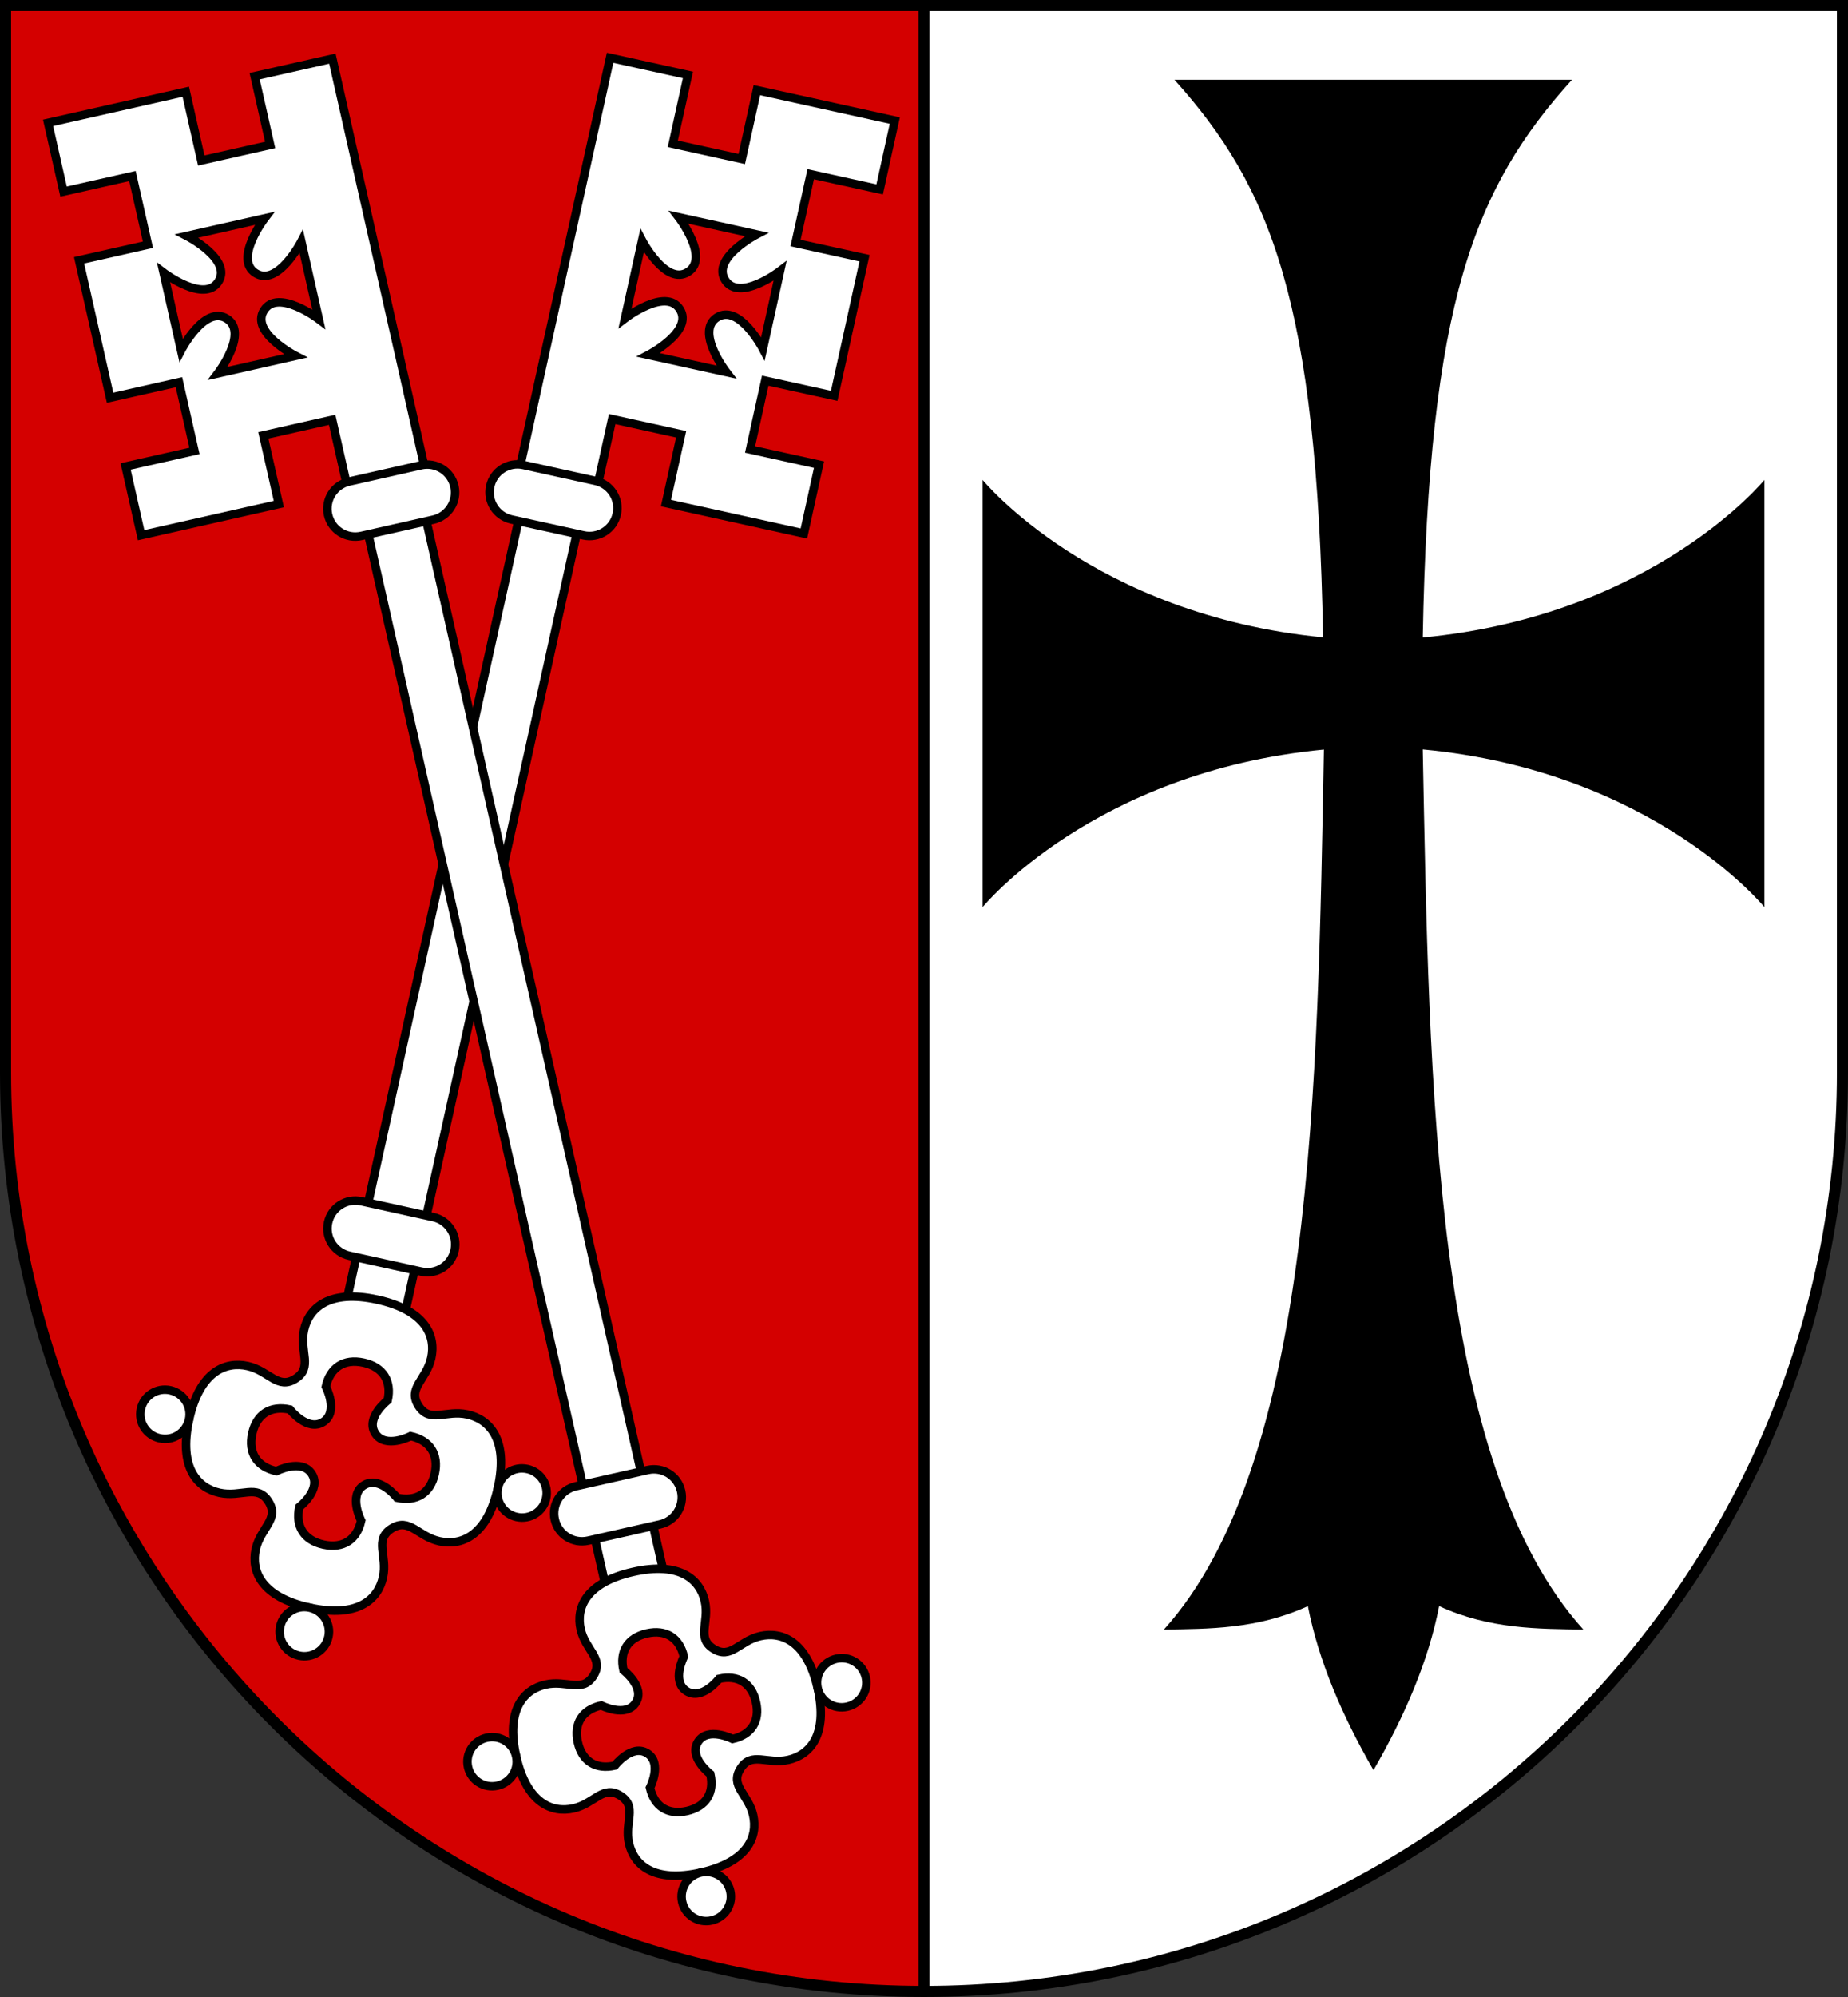 <?xml version="1.0" encoding="UTF-8" standalone="no"?>
<svg
   xmlns:dc="http://purl.org/dc/elements/1.1/"
   xmlns:cc="http://creativecommons.org/ns#"
   xmlns:rdf="http://www.w3.org/1999/02/22-rdf-syntax-ns#"
   xmlns:svg="http://www.w3.org/2000/svg"
   xmlns="http://www.w3.org/2000/svg"
   width="500"
   height="540"
   viewBox="0 0 132.292 142.875"
   version="1.1"
   id="svg8">
  <rect x="0" y="0" width="132.292" height="142.875" fill="#333333" stroke="none"/>
  <defs
     id="defs2" />
  <path
     id="path1049"
     style="fill:#d40000;stroke:none;stroke-width:0.529;stroke-miterlimit:4;stroke-dasharray:none;paint-order:markers stroke fill"
     d="M 0.397,0.397 V 76.729 c 0,36.312 29.437,65.749 65.749,65.749 V 0.397 Z" />
  <path
     id="path1045"
     style="fill:#ffffff;stroke:none;stroke-width:0.529;stroke-miterlimit:4;stroke-dasharray:none;paint-order:markers stroke fill"
     d="M 66.146,0.397 V 142.478 c 36.312,0 65.749,-29.437 65.749,-65.749 V 0.397 Z" />
  <path
     id="path844"
     style="fill:none;stroke:#000000;stroke-width:0.794;stroke-miterlimit:4;stroke-dasharray:none;paint-order:markers stroke fill"
     d="M 0.397,0.397 V 76.729 c 0,36.312 29.437,65.749 65.749,65.749 36.312,0 65.749,-29.437 65.749,-65.749 V 0.397 Z" />
  <path
     id="path855"
     style="font-variation-settings:normal;vector-effect:none;fill:#000000;fill-opacity:1;stroke:none;stroke-width:0.265;stroke-linecap:butt;stroke-linejoin:miter;stroke-miterlimit:4;stroke-dasharray:none;stroke-dashoffset:0;stroke-opacity:1;paint-order:markers stroke fill;stop-color:#000000"
     d="m 101.85,53.621 c 16.527,1.552 24.455,11.276 24.455,11.276 V 34.339 c 0,0 -7.908,9.704 -24.455,11.272 0.429,-23.992 3.708,-32.198 10.684,-39.904 H 84.072 C 91.006,13.412 94.283,21.617 94.713,45.6 78.216,43.993 70.343,34.339 70.343,34.339 v 30.558 c 0,0 7.911,-9.692 24.429,-11.267 -0.448,23.985 -0.718,51.03 -11.453,62.957 3.193,-0.052 6.687,-0.019 10.306,-1.677 0.766,3.911 2.442,7.822 4.699,11.734 2.257,-3.911 3.933,-7.822 4.699,-11.734 3.618,1.658 7.112,1.626 10.325,1.677 -10.778,-11.929 -11.028,-38.975 -11.499,-62.966 z" />
  <path
     style="font-variation-settings:normal;vector-effect:none;fill:none;fill-opacity:1;stroke:#000000;stroke-width:0.794;stroke-linecap:butt;stroke-linejoin:miter;stroke-miterlimit:4;stroke-dasharray:none;stroke-dashoffset:0;stroke-opacity:1;paint-order:markers stroke fill;stop-color:#000000"
     d="M 66.146,0.397 V 142.478"
     id="path851" />
  <g
     id="use1136"
     transform="matrix(1.38,0.304,-0.303,1.375,-308.091,-215.245)"
     style="stroke-width:0.815">
    <path
       id="path1149"
       style="opacity:1;fill:#ffffff;stroke:#000000;stroke-width:0.431;stroke-miterlimit:4;stroke-dasharray:none;paint-order:normal"
       d="m 280.043,118.573 h -3.024 v 46.248 h 3.024 z" />
    <path
       id="path1151"
       style="opacity:1;fill:#ffffff;stroke:#000000;stroke-width:0.431;stroke-miterlimit:4;stroke-dasharray:none;paint-order:normal"
       d="m 276.511,98.416 v 21.486 h 4.039 v -3.581 h 3.577 v 3.581 h 7.154 v -3.581 h -3.577 v -3.581 h 3.577 v -7.162 h -3.577 v -3.581 h 3.577 v -3.581 h -7.154 v 3.581 h -3.577 v -3.581 z m 5.134,7.162 h 4.039 c 0,0 -1.994,1.674 -1.054,2.615 0.939,0.94 2.612,-1.055 2.612,-1.055 v 4.043 c 0,0 -1.672,-1.996 -2.612,-1.055 -0.939,0.94 1.054,2.615 1.054,2.615 h -4.039 c 0,0 1.994,-1.674 1.054,-2.615 -0.939,-0.94 -2.612,1.055 -2.612,1.055 v -4.043 c 0,0 1.672,1.996 2.612,1.055 0.939,-0.94 -1.054,-2.615 -1.054,-2.615 z" />
    <path
       id="path1153"
       style="opacity:1;fill:#ffffff;stroke:#000000;stroke-width:0.431;stroke-miterlimit:4;stroke-dasharray:none;paint-order:normal"
       d="m 276.667,157.879 h 3.728 c 0.785,0 1.417,0.632 1.417,1.417 0,0.785 -0.632,1.417 -1.417,1.417 h -3.728 c -0.785,0 -1.417,-0.632 -1.417,-1.417 0,-0.785 0.632,-1.417 1.417,-1.417 z" />
    <path
       id="path1155"
       style="opacity:1;fill:#ffffff;stroke:#000000;stroke-width:0.431;stroke-miterlimit:4;stroke-dasharray:none;paint-order:normal"
       d="m 278.531,162.586 c -2.525,0 -3.3,1.18 -3.3,2.308 0,1.127 0.865,1.755 0.107,2.512 -0.758,0.758 -1.385,-0.107 -2.512,-0.107 -1.127,0 -2.307,0.774 -2.307,3.299 0,2.525 1.18,3.299 2.307,3.299 1.127,0 1.755,-0.865 2.512,-0.107 0.758,0.758 -0.107,1.385 -0.107,2.512 0,1.127 0.775,2.308 3.3,2.308 2.525,0 3.299,-1.18 3.299,-2.308 0,-1.127 -0.865,-1.755 -0.107,-2.512 0.758,-0.758 1.385,0.107 2.512,0.107 1.127,0 2.307,-0.774 2.307,-3.299 0,-2.525 -1.18,-3.299 -2.307,-3.299 -1.127,0 -1.755,0.864 -2.512,0.107 -0.758,-0.758 0.107,-1.385 0.107,-2.512 0,-1.127 -0.774,-2.308 -3.299,-2.308 z m 0,3.278 c 1.016,0 1.603,0.608 1.603,1.603 0,0 -0.925,1.112 -0.254,1.782 0.67,0.67 1.782,-0.254 1.782,-0.254 0.995,0 1.603,0.587 1.603,1.603 0,1.016 -0.607,1.603 -1.603,1.603 0,0 -1.112,-0.924 -1.782,-0.254 -0.67,0.67 0.254,1.782 0.254,1.782 0,0.995 -0.587,1.603 -1.603,1.603 -1.016,0 -1.603,-0.608 -1.603,-1.603 0,0 0.924,-1.111 0.254,-1.782 -0.67,-0.67 -1.782,0.254 -1.782,0.254 -0.995,0 -1.603,-0.586 -1.603,-1.603 0,-1.016 0.608,-1.603 1.603,-1.603 0,0 1.112,0.924 1.782,0.254 0.67,-0.67 -0.254,-1.782 -0.254,-1.782 0,-0.995 0.587,-1.603 1.603,-1.603 z" />
    <path
       id="path1157"
       style="opacity:1;fill:#ffffff;stroke:#000000;stroke-width:0.431;stroke-miterlimit:4;stroke-dasharray:none;paint-order:normal"
       d="m 289.041,170.598 c 0,0.692 -0.557,1.249 -1.249,1.249 -0.692,0 -1.249,-0.557 -1.249,-1.249 0,-0.692 0.557,-1.249 1.249,-1.249 0.692,0 1.249,0.557 1.249,1.249 z" />
    <path
       id="path1159"
       style="opacity:1;fill:#ffffff;stroke:#000000;stroke-width:0.431;stroke-miterlimit:4;stroke-dasharray:none;paint-order:normal"
       d="m 279.78,179.86 c 0,0.692 -0.557,1.249 -1.249,1.249 -0.692,0 -1.249,-0.557 -1.249,-1.249 0,-0.692 0.557,-1.249 1.249,-1.249 0.692,0 1.249,0.557 1.249,1.249 z" />
    <path
       id="path1161"
       style="opacity:1;fill:#ffffff;stroke:#000000;stroke-width:0.431;stroke-miterlimit:4;stroke-dasharray:none;paint-order:normal"
       d="m 270.518,170.598 c 0,0.692 -0.557,1.249 -1.249,1.249 -0.692,0 -1.249,-0.557 -1.249,-1.249 0,-0.692 0.557,-1.249 1.249,-1.249 0.692,0 1.249,0.557 1.249,1.249 z" />
    <path
       id="path1163"
       style="opacity:1;fill:#ffffff;stroke:#000000;stroke-width:0.431;stroke-miterlimit:4;stroke-dasharray:none;paint-order:normal"
       d="m 276.667,119.571 h 3.728 c 0.785,0 1.417,0.632 1.417,1.417 0,0.785 -0.632,1.417 -1.417,1.417 h -3.728 c -0.785,0 -1.417,-0.632 -1.417,-1.417 0,-0.785 0.632,-1.417 1.417,-1.417 z" />
  </g>
  <g
     id="use1119"
     transform="matrix(-1.378,0.311,0.31,1.373,374.317,-216.924)"
     style="stroke-width:0.815">
    <path
       id="path1186"
       style="opacity:1;fill:#ffffff;stroke:#000000;stroke-width:0.431;stroke-miterlimit:4;stroke-dasharray:none;paint-order:normal"
       d="m 280.043,118.573 h -3.024 v 60.537 h 3.024 z" />
    <path
       id="path1188"
       style="opacity:1;fill:#ffffff;stroke:#000000;stroke-width:0.431;stroke-miterlimit:4;stroke-dasharray:none;paint-order:normal"
       d="m 276.511,98.416 v 21.486 h 4.039 v -3.581 h 3.577 v 3.581 h 7.154 v -3.581 h -3.577 v -3.581 h 3.577 v -7.162 h -3.577 v -3.581 h 3.577 v -3.581 h -7.154 v 3.581 h -3.577 v -3.581 z m 5.134,7.162 h 4.039 c 0,0 -1.994,1.674 -1.054,2.615 0.939,0.94 2.612,-1.055 2.612,-1.055 v 4.043 c 0,0 -1.672,-1.996 -2.612,-1.055 -0.939,0.94 1.054,2.615 1.054,2.615 h -4.039 c 0,0 1.994,-1.674 1.054,-2.615 -0.939,-0.94 -2.612,1.055 -2.612,1.055 v -4.043 c 0,0 1.672,1.996 2.612,1.055 0.939,-0.94 -1.054,-2.615 -1.054,-2.615 z" />
    <path
       id="path1190"
       style="opacity:1;fill:#ffffff;stroke:#000000;stroke-width:0.431;stroke-miterlimit:4;stroke-dasharray:none;paint-order:normal"
       d="m 276.667,171.925 h 3.728 c 0.785,0 1.417,0.632 1.417,1.417 0,0.785 -0.632,1.417 -1.417,1.417 h -3.728 c -0.785,0 -1.417,-0.632 -1.417,-1.417 0,-0.785 0.632,-1.417 1.417,-1.417 z" />
    <path
       id="path1192"
       style="opacity:1;fill:#ffffff;stroke:#000000;stroke-width:0.431;stroke-miterlimit:4;stroke-dasharray:none;paint-order:normal"
       d="m 278.531,176.812 c -2.468,0 -3.226,1.154 -3.226,2.256 0,1.102 0.845,1.715 0.104,2.456 -0.741,0.741 -1.354,-0.104 -2.456,-0.104 -1.102,0 -2.255,0.757 -2.255,3.225 0,2.468 1.153,3.225 2.255,3.225 1.102,0 1.715,-0.845 2.456,-0.104 0.741,0.741 -0.104,1.354 -0.104,2.456 0,1.102 0.757,2.256 3.226,2.256 2.468,0 3.225,-1.154 3.225,-2.256 0,-1.102 -0.845,-1.715 -0.104,-2.456 0.741,-0.741 1.354,0.104 2.456,0.104 1.102,0 2.255,-0.757 2.255,-3.225 0,-2.468 -1.153,-3.225 -2.255,-3.225 -1.102,0 -1.715,0.845 -2.456,0.104 -0.741,-0.741 0.104,-1.354 0.104,-2.456 0,-1.102 -0.757,-2.256 -3.225,-2.256 z m 0,3.204 c 0.994,0 1.567,0.594 1.567,1.567 0,0 -0.904,1.087 -0.249,1.742 0.655,0.655 1.742,-0.248 1.742,-0.248 0.973,0 1.567,0.574 1.567,1.567 0,0.994 -0.594,1.567 -1.567,1.567 0,0 -1.087,-0.903 -1.742,-0.248 -0.655,0.655 0.248,1.741 0.248,1.741 0,0.973 -0.574,1.567 -1.567,1.567 -0.994,0 -1.567,-0.594 -1.567,-1.567 0,0 0.904,-1.086 0.248,-1.741 -0.655,-0.655 -1.742,0.248 -1.742,0.248 -0.973,0 -1.567,-0.573 -1.567,-1.567 0,-0.994 0.594,-1.567 1.567,-1.567 0,0 1.087,0.904 1.742,0.248 0.655,-0.655 -0.249,-1.742 -0.249,-1.742 0,-0.973 0.574,-1.567 1.567,-1.567 z" />
    <path
       id="path1194"
       style="opacity:1;fill:#ffffff;stroke:#000000;stroke-width:0.431;stroke-miterlimit:4;stroke-dasharray:none;paint-order:normal"
       d="m 288.861,184.644 c 0,0.692 -0.557,1.249 -1.249,1.249 -0.692,0 -1.249,-0.557 -1.249,-1.249 0,-0.692 0.557,-1.249 1.249,-1.249 0.692,0 1.249,0.557 1.249,1.249 z" />
    <path
       id="path1196"
       style="opacity:1;fill:#ffffff;stroke:#000000;stroke-width:0.431;stroke-miterlimit:4;stroke-dasharray:none;paint-order:normal"
       d="m 279.78,193.726 c 0,0.692 -0.557,1.249 -1.249,1.249 -0.692,0 -1.249,-0.557 -1.249,-1.249 0,-0.692 0.557,-1.249 1.249,-1.249 0.692,0 1.249,0.557 1.249,1.249 z" />
    <path
       id="path1198"
       style="opacity:1;fill:#ffffff;stroke:#000000;stroke-width:0.431;stroke-miterlimit:4;stroke-dasharray:none;paint-order:normal"
       d="m 270.698,184.644 c 0,0.692 -0.557,1.249 -1.249,1.249 -0.692,0 -1.249,-0.557 -1.249,-1.249 0,-0.692 0.557,-1.249 1.249,-1.249 0.692,0 1.249,0.557 1.249,1.249 z" />
    <path
       id="path1200"
       style="opacity:1;fill:#ffffff;stroke:#000000;stroke-width:0.431;stroke-miterlimit:4;stroke-dasharray:none;paint-order:normal"
       d="m 276.667,119.571 h 3.728 c 0.785,0 1.417,0.632 1.417,1.417 0,0.785 -0.632,1.417 -1.417,1.417 h -3.728 c -0.785,0 -1.417,-0.632 -1.417,-1.417 0,-0.785 0.632,-1.417 1.417,-1.417 z" />
  </g>
</svg>
